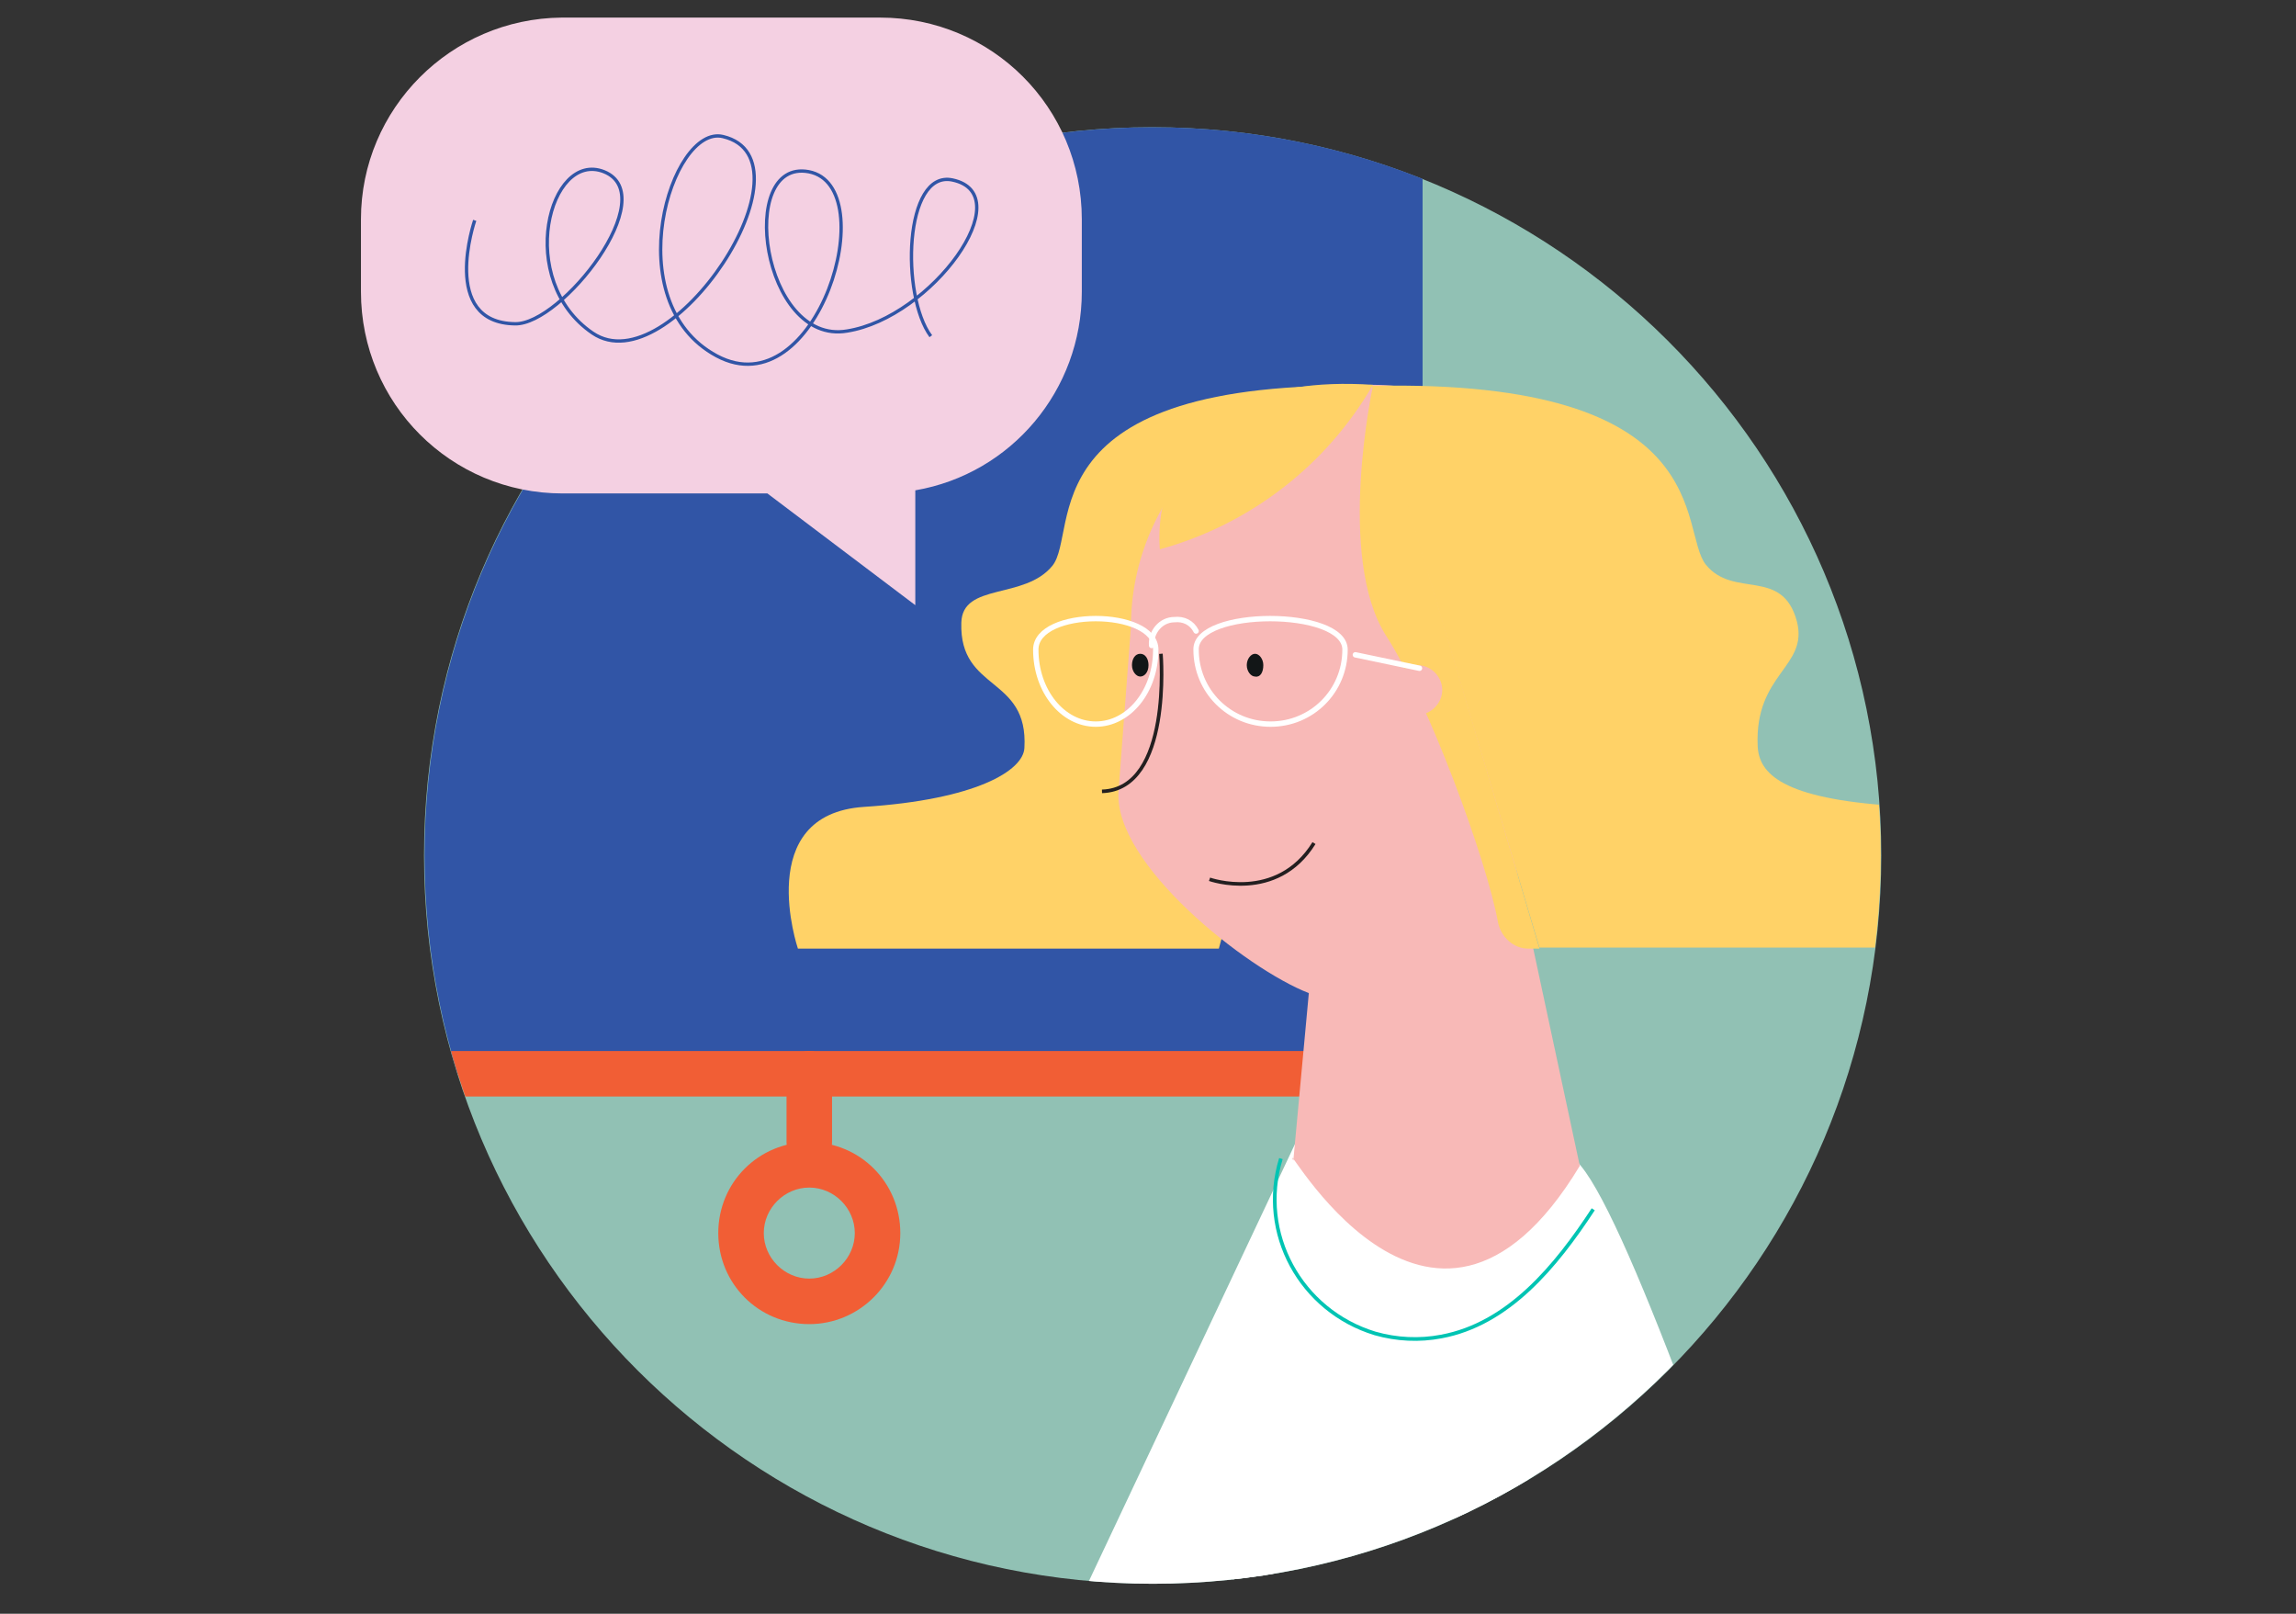 <?xml version="1.0" encoding="utf-8"?>
<!-- Generator: Adobe Illustrator 26.0.3, SVG Export Plug-In . SVG Version: 6.00 Build 0)  -->
<svg version="1.1" id="Capa_1" xmlns="http://www.w3.org/2000/svg" xmlns:xlink="http://www.w3.org/1999/xlink" x="0px" y="0px"
	 viewBox="0 0 222 156" style="enable-background:new 0 0 222 156;" xml:space="preserve">
<rect x="0" y="0" width="222" height="156" fill="#333333" stroke="none"/>
<style type="text/css">
	.st0{clip-path:url(#SVGID_00000052797799229636470390000000245187335079207359_);}
	.st1{fill:#91C1B4;}
	.st2{clip-path:url(#SVGID_00000052104530569029940440000001276617151708135314_);}
	.st3{fill:#3155A6;}
	.st4{fill:#F15E35;}
	.st5{fill:#FFD267;}
	.st6{fill:#FFFFFF;}
	.st7{fill:#F8B9B7;}
	.st8{fill:#121617;}
	.st9{fill:none;stroke:#231F20;stroke-width:0.346;stroke-miterlimit:10;}
	.st10{fill:none;stroke:#FFFFFF;stroke-width:0.52;stroke-linecap:round;stroke-linejoin:round;}
	.st11{fill:none;stroke:#00C4B3;stroke-width:0.356;stroke-miterlimit:10;}
	.st12{clip-path:url(#SVGID_00000088130965378624803820000006083521053173134240_);}
	.st13{fill:#F4D0E2;}
	.st14{fill:none;stroke:#3155A6;stroke-width:0.322;stroke-miterlimit:10;}
</style>
<g id="Grupo_694">
	<g>
		<defs>
			<rect id="SVGID_1_" x="12.3" y="-1.7" width="185.6" height="257.6"/>
		</defs>
		<clipPath id="SVGID_00000098222440366506656580000004314010753579407282_">
			<use xlink:href="#SVGID_1_"  style="overflow:visible;"/>
		</clipPath>
		<g id="Grupo_693" style="clip-path:url(#SVGID_00000098222440366506656580000004314010753579407282_);">
			<path id="Trazado_1297" class="st1" d="M181.9,82.7c0,38.9-31.5,70.4-70.4,70.4S41,121.6,41,82.7c0-38.9,31.5-70.4,70.4-70.4
				C150.3,12.3,181.9,43.8,181.9,82.7"/>
		</g>
	</g>
</g>
<g id="Grupo_696" transform="translate(32.35 15.699)">
	<g>
		<defs>
			<path id="SVGID_00000121238488845027788730000004477211032246789017_" d="M8.7,67c0,38.9,31.5,70.4,70.4,70.4
				c38.9,0,70.4-31.5,70.4-70.4c0-38.9-31.5-70.4-70.4-70.4c0,0,0,0,0,0C40.2-3.4,8.7,28.1,8.7,67"/>
		</defs>
		<clipPath id="SVGID_00000171706815975769187970000011849340198975544253_">
			<use xlink:href="#SVGID_00000121238488845027788730000004477211032246789017_"  style="overflow:visible;"/>
		</clipPath>
		<g id="Grupo_695" style="clip-path:url(#SVGID_00000171706815975769187970000011849340198975544253_);">
			<rect id="Rectángulo_515" x="-17.9" y="-17.4" class="st3" width="127.5" height="13.2"/>
			<rect id="Rectángulo_516" x="-13.5" y="-4.2" class="st3" width="118.7" height="92.3"/>
			<path id="Trazado_1298" class="st4" d="M109.6,90.3H-17.9c-1.2,0-2.2-1-2.2-2.2s1-2.2,2.2-2.2h127.5c1.2,0,2.2,1,2.2,2.2
				S110.8,90.3,109.6,90.3"/>
			<path id="Trazado_1299" class="st4" d="M45.9,96.9c-1.2,0-2.2-1-2.2-2.2c0,0,0,0,0,0v-6.6c0-1.2,1-2.2,2.2-2.2
				c1.2,0,2.2,1,2.2,2.2v6.6C48.1,95.9,47.1,96.9,45.9,96.9C45.9,96.9,45.9,96.9,45.9,96.9"/>
			<path id="Trazado_1300" class="st4" d="M45.9,99.1c-2.4,0-4.4,2-4.4,4.4c0,2.4,2,4.4,4.4,4.4c2.4,0,4.4-2,4.4-4.4
				C50.3,101.1,48.3,99.1,45.9,99.1 M45.9,112.3c-4.9,0-8.8-3.9-8.8-8.8c0-4.9,3.9-8.8,8.8-8.8s8.8,3.9,8.8,8.8
				C54.7,108.4,50.7,112.3,45.9,112.3"/>
			<path id="Trazado_1301" class="st5" d="M85.5,76H44.8c0,0-4.4-13,6.4-13.7s15.4-3.5,15.5-5.7c0.4-7-6.3-5.4-6.1-12.1
				c0.1-3.9,6.1-2.2,8.8-5.5s-2.7-18.1,31-17.4L85.5,76z"/>
			<path id="Trazado_1302" class="st6" d="M58.1,168.6l38.2-81L84.8,189L58.1,168.6z"/>
			<path id="Trazado_1303" class="st6" d="M117.8,218.5l-42-24.2L96.3,87.7c0,0-1.4,3.4,5.5-2.6l38,118.3L117.8,218.5z"/>
			<path id="Trazado_1304" class="st6" d="M99.2,92.5c0,0,12-6.8,21.3,4.5c9.5,11.4,44,125.3,44,125.3s3.7,9.8-2.9,13.8
				c-6.6,4-15.4,7.4-34.3-1.6s-38-19.9-38-19.9l1.5-25.3l0.7-11.4l32.4,18.9L99.2,92.5z"/>
			<path id="Trazado_1305" class="st7" d="M114.1,67.6c6.7-5.5,10.3-14,9.6-22.7c0-12.9-10.5-23.4-23.4-23.4
				C87.5,21.6,77,32,77,44.9l-1.2,15.9c-0.5,7,12.4,17.2,18.4,19.5l-1.5,16.2c-1.5-3.4,13.1,24.7,27.7,0.5L114.1,67.6z"/>
			<path id="Trazado_1306" class="st8" d="M89.8,48.6c0-0.6-0.4-1.1-0.8-1.1c-0.4,0-0.8,0.5-0.8,1.1c0,0.6,0.4,1.1,0.8,1.1
				C89.5,49.8,89.8,49.3,89.8,48.6"/>
			<path id="Trazado_1307" class="st8" d="M78.7,48.6c0-0.6-0.3-1.1-0.8-1.1s-0.8,0.5-0.8,1.1c0,0.6,0.4,1.1,0.8,1.1
				S78.7,49.3,78.7,48.6"/>
			<path id="Trazado_1308" class="st9" d="M79.9,47.5c0,0,1.1,13.1-5.7,13.3"/>
			<path id="Trazado_1309" class="st9" d="M84.6,69.3c0,0,6.5,2.3,10.1-3.5"/>
			<path id="Trazado_1310" class="st5" d="M100.4,21.5c-4.5,7.8-11.9,13.5-20.6,15.9C79.8,37.5,77.7,20,100.4,21.5"/>
			<path id="Trazado_1311" class="st5" d="M116.5,75.9h40.7c0,0,4.4-13-6.4-13.7c-10.8-0.7-13.1-3.1-13.2-5.8c-0.3-7,4.9-7.6,3.8-12
				c-1.4-5.3-6.1-2.2-8.8-5.5c-2.7-3.3,1.4-18-32.3-17.3L116.5,75.9z"/>
			<path id="Trazado_1312" class="st5" d="M100.4,21.6c0,0-3.6,16.6,1.3,24.2c4,6.2,9.7,21.6,10.8,27.7c0.3,1.4,1.5,2.5,2.9,2.5h1.1
				L100.4,21.6z"/>
			<path id="Trazado_1313" class="st7" d="M102.3,51c0,1.3,1.1,2.4,2.4,2.4c1.3,0,2.4-1.1,2.4-2.4c0-1.3-1.1-2.4-2.4-2.4
				C103.4,48.6,102.3,49.7,102.3,51C102.3,51,102.3,51,102.3,51"/>
			<path id="Trazado_1314" class="st10" d="M97.7,47.1c0,4-3.2,7.2-7.2,7.2c-4,0-7.2-3.2-7.2-7.2C83.2,43.1,97.7,43.1,97.7,47.1z"/>
			<path id="Trazado_1315" class="st10" d="M79.4,47.1c0,4-2.6,7.2-5.8,7.2c-3.2,0-5.8-3.2-5.8-7.2S79.4,43.1,79.4,47.1z"/>
			<path id="Trazado_1316" class="st10" d="M79,46.7c-0.1-1.3,0.9-2.5,2.2-2.5c0.9-0.1,1.7,0.3,2.1,1.1"/>
			<path id="Trazado_1317" class="st10" d="M98.7,47.6l6.2,1.3"/>
			<path id="Trazado_1318" class="st11" d="M91.5,96.3c-2.2,7.2,1.9,14.7,9.1,16.9c2.1,0.6,4.3,0.7,6.4,0.3
				c6.5-1.2,11.1-6.8,14.7-12.3"/>
		</g>
	</g>
</g>
<g id="Grupo_698">
	<g>
		<defs>
			<rect id="SVGID_00000140728168967981248290000003103702762140152764_" x="12.3" y="-1.7" width="185.6" height="257.6"/>
		</defs>
		<clipPath id="SVGID_00000054955338399906723900000005870445067357183646_">
			<use xlink:href="#SVGID_00000140728168967981248290000003103702762140152764_"  style="overflow:visible;"/>
		</clipPath>
		<g id="Grupo_697" style="clip-path:url(#SVGID_00000054955338399906723900000005870445067357183646_);">
			<path id="Trazado_1320" class="st13" d="M54.3,1.7l30.8,0c10.8,0,19.5,8.7,19.5,19.5c0,0,0,0,0,0l0,7c0,9.5-6.8,17.6-16.1,19.2
				l0,11.1L74.2,47.7l-19.8,0c-10.8,0-19.5-8.7-19.5-19.5l0-7C34.9,10.5,43.6,1.8,54.3,1.7"/>
			<path id="Trazado_1321" class="st14" d="M45.9,21.3c0,0-3.4,9.9,3.9,10c4.5,0.1,14.3-12.4,8.6-14.7c-5.3-2.1-8.6,10.5-1.1,15.6
				s21.9-16.8,12.6-19c-5-1.2-10.3,16-0.6,21.2c9.7,5.2,16.2-16.4,8.9-17.8c-7-1.3-4.5,16.8,3.7,15.4c8.2-1.3,16.8-13.2,10.2-14.6
				c-4.7-1-5,11.2-2.1,15.1"/>
		</g>
	</g>
</g>
</svg>
